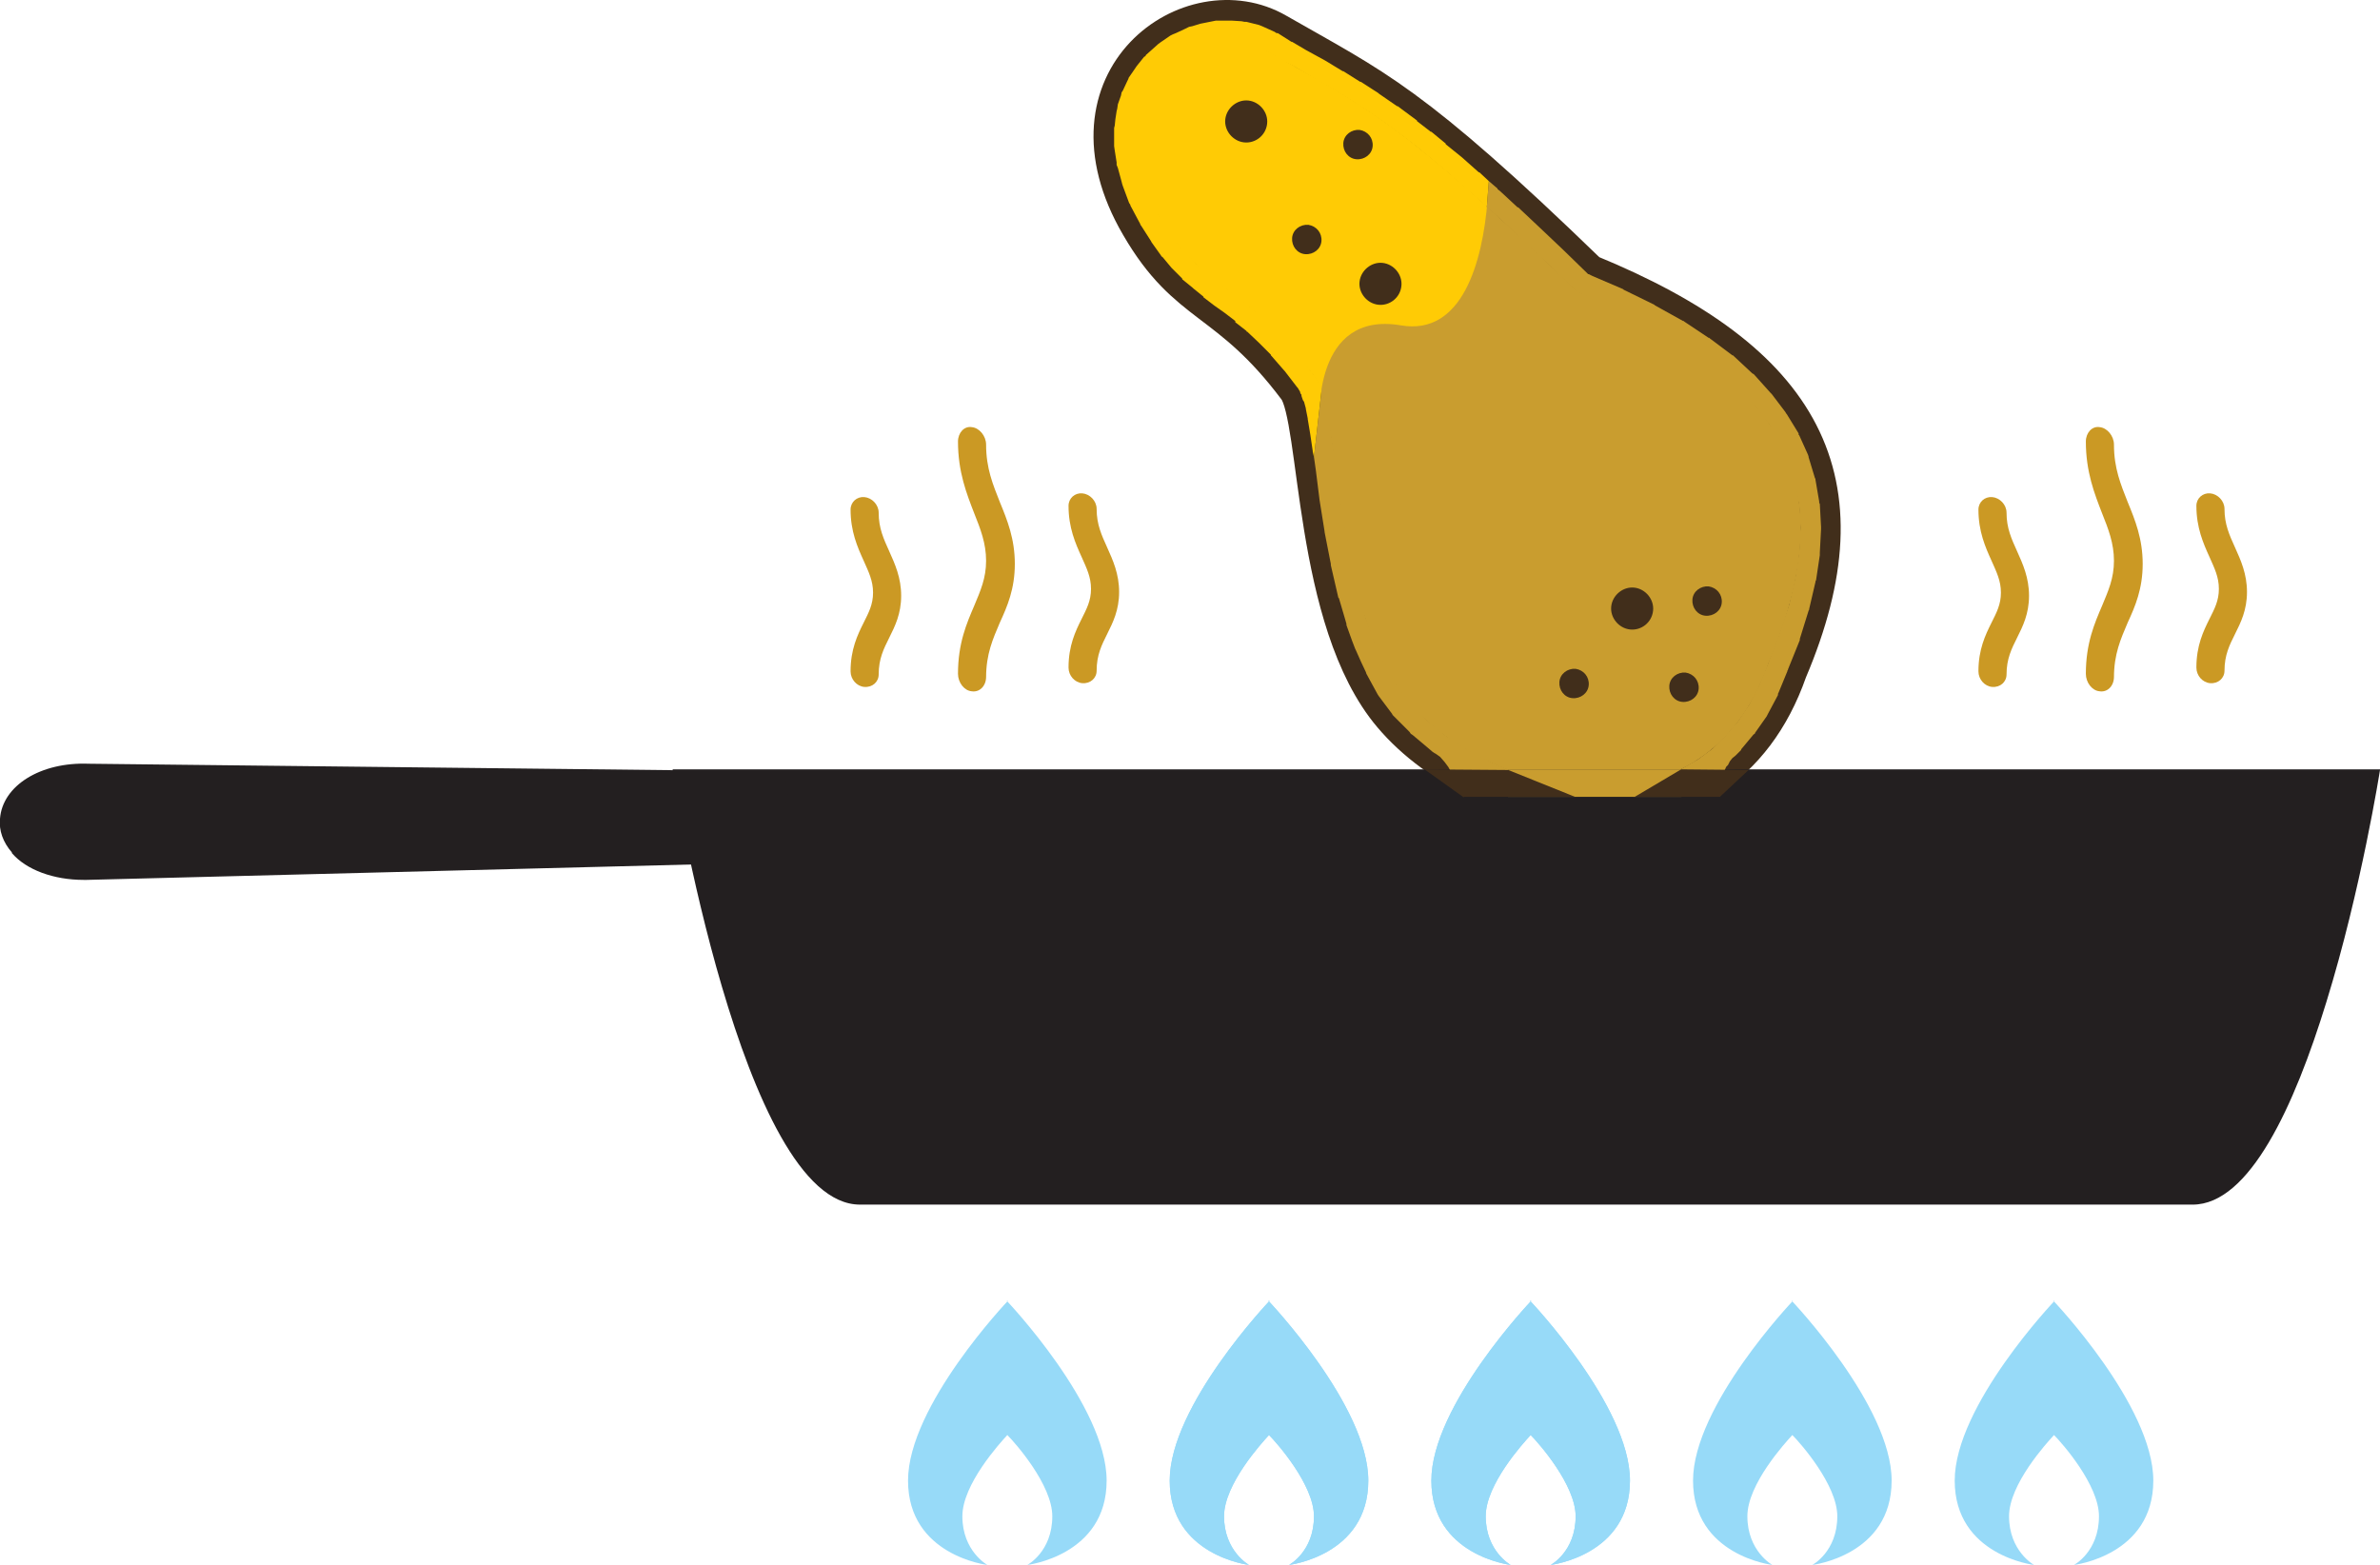 <?xml version="1.0" encoding="UTF-8"?> <svg xmlns="http://www.w3.org/2000/svg" xmlns:xlink="http://www.w3.org/1999/xlink" viewBox="0 0 38.11 25.06"><defs><style> .cls-1, .cls-2 { fill: none; } .cls-3 { clip-path: url(#clippath); } .cls-4, .cls-5 { fill: #ffcb05; } .cls-6 { fill: #97daf8; } .cls-7 { fill: #cb9924; } .cls-8, .cls-9 { fill: #c99d2f; } .cls-10 { fill: #231f20; } .cls-11, .cls-12 { fill: #412e1b; } .cls-2 { stroke: #412e1b; stroke-miterlimit: 10; stroke-width: .64px; } .cls-13 { clip-path: url(#clippath-1); } .cls-14 { clip-path: url(#clippath-4); } .cls-15 { clip-path: url(#clippath-3); } .cls-16 { clip-path: url(#clippath-2); } .cls-17 { clip-path: url(#clippath-5); } .cls-18 { mix-blend-mode: darken; } .cls-12, .cls-9, .cls-5 { fill-rule: evenodd; } .cls-19 { isolation: isolate; } </style><clipPath id="clippath"><rect class="cls-1" x="21.04" y="2.9" width="8.12" height="9.86"></rect></clipPath><clipPath id="clippath-1"><rect class="cls-1" x="21.04" y="2.9" width="8.12" height="9.86"></rect></clipPath><clipPath id="clippath-2"><rect class="cls-1" x="17.84" y=".33" width="6.01" height="7"></rect></clipPath><clipPath id="clippath-3"><rect class="cls-1" x="17.84" y=".33" width="6.01" height="7"></rect></clipPath><clipPath id="clippath-4"><rect class="cls-1" x="22.81" y="12.32" width="5.2" height=".45"></rect></clipPath><clipPath id="clippath-5"><rect class="cls-1" x="22.81" y="12.32" width="5.2" height=".45"></rect></clipPath></defs><g class="cls-19"><g id="Layer_2" data-name="Layer 2"><g id="Layer_1-2" data-name="Layer 1"><g><path class="cls-4" d="m18.26,3.6c.49.37,1.41,1.13,2.52,2.61.37.5,1.89,3,3.26,4.12,1.76,1.43,3.39,1.76,3.73.34.46-1.96-.64-4.65-2.33-6.28-2.85-2.76-4.48-3.71-5.93-4.06-.89-.22-2.48,2.33-1.24,3.27Z"></path><path class="cls-8" d="m25.44,4.39c-.62-.6-1.15-.96-1.62-1.19-.08,1.01-.41,2.18-1.39,2.01-1.41-.24-1.3,1.51-1.3,1.51.09,1.36.46,4.22,1.56,5.11,1.76,1.43,5.03,1.61,5.88-.96,1.38-4.52-.71-5.21-3.14-6.48Z"></path><path class="cls-2" d="m18.26,3.6c.77,1.33,1.41,1.13,2.52,2.61.37.5.24,3.72,1.52,5.23,1.46,1.73,5.21,2.47,6.32-.71,1.29-3.04.25-4.93-3.19-6.34-2.85-2.76-3.42-2.96-4.99-3.86-1.36-.79-3.54.74-2.18,3.07Z"></path><path class="cls-11" d="m28.5,11.64c-.01.13-.13.22-.26.21-.13-.01-.22-.13-.21-.26.01-.13.13-.22.26-.21.13.02.22.13.21.26Z"></path><path class="cls-11" d="m27.2,11.03c-.01.13-.13.22-.26.21-.13-.01-.22-.13-.21-.26.01-.13.13-.22.26-.21.13.02.22.13.21.26Z"></path><path class="cls-11" d="m21.98,2.34c-.01.13-.13.22-.26.21-.13-.01-.22-.13-.21-.26.01-.13.13-.22.26-.21.13.02.22.13.21.26Z"></path><path class="cls-11" d="m27.57,9.65c-.01.13-.13.22-.26.21-.13-.01-.22-.13-.21-.26.01-.13.13-.22.26-.21.13.02.22.13.21.26Z"></path><path class="cls-11" d="m25.44,10.97c-.01.13-.13.22-.26.21-.13-.01-.22-.13-.21-.26.01-.13.13-.22.26-.21.13.02.22.13.21.26Z"></path><path class="cls-11" d="m21.16,3.86c-.01.13-.13.22-.26.21-.13-.01-.22-.13-.21-.26.01-.13.13-.22.26-.21.13.02.22.13.21.26Z"></path><path class="cls-11" d="m26.47,9.78c-.02.19-.19.32-.37.3-.18-.02-.32-.19-.3-.37.02-.18.19-.32.37-.3.18.02.32.19.3.37Z"></path><path class="cls-11" d="m22.44,4.58c-.02.19-.19.32-.37.3-.18-.02-.32-.19-.3-.37.02-.18.19-.32.37-.3.18.02.32.19.3.37Z"></path><path class="cls-11" d="m20.29,1.98c-.02.19-.19.32-.37.3-.18-.02-.32-.19-.3-.37.02-.18.19-.32.37-.3.18.02.32.19.3.37Z"></path><path class="cls-10" d="m38.11,12.33s-.3,1.91-.86,3.72c-.51,1.66-1.23,3.24-2.14,3.24H13.77c-1.89,0-3-6.97-3-6.97h27.34Z"></path><path class="cls-10" d="m.19,13.65c-.14-.16-.21-.35-.19-.54.04-.53.65-.91,1.42-.88l10.87.12c.19,0,.34.17.33.37,0,.15-.09.29-.22.34h.36s0,0,0,0c.18,0,.33.16.34.36,0,.2-.14.37-.33.38l-11.38.29s-.04,0-.05,0c-.48,0-.92-.16-1.15-.43Z"></path><path class="cls-7" d="m35.62,10.74c0,.12-.1.21-.23.2-.12-.01-.22-.12-.22-.25,0-.35.11-.58.21-.78.08-.16.15-.29.15-.48s-.07-.33-.15-.51c-.1-.22-.21-.47-.21-.82,0-.12.1-.21.22-.2.12.01.23.12.23.25,0,.25.08.42.17.62.09.2.19.42.19.71s-.1.49-.19.67c-.09.18-.17.34-.17.59Z"></path><path class="cls-7" d="m32.13,10.8c0,.12-.1.21-.23.2-.12-.01-.22-.12-.22-.25,0-.35.11-.58.21-.78.08-.16.15-.29.15-.48s-.07-.33-.15-.51c-.1-.22-.21-.47-.21-.82,0-.12.1-.21.22-.2.12.01.23.12.23.25,0,.25.08.42.17.62.09.2.19.42.19.71s-.1.49-.19.67c-.09.18-.17.34-.17.59Z"></path><path class="cls-7" d="m33.85,10.84c0,.14-.1.25-.23.23-.12-.01-.22-.14-.22-.28,0-.49.14-.81.26-1.09.1-.24.19-.44.19-.72s-.09-.51-.19-.76c-.12-.31-.26-.66-.26-1.15,0-.14.1-.25.22-.23.12.01.23.14.23.28,0,.38.11.64.22.92.12.29.24.59.24.99s-.12.68-.24.94c-.11.26-.22.5-.22.88Z"></path><path class="cls-7" d="m17.56,10.74c0,.12-.1.21-.23.2-.12-.01-.22-.12-.22-.25,0-.35.11-.58.21-.78.08-.16.15-.29.15-.48s-.07-.33-.15-.51c-.1-.22-.21-.47-.21-.82,0-.12.1-.21.22-.2.12.01.23.12.23.25,0,.25.08.42.17.62.09.2.19.42.19.71s-.1.49-.19.67c-.09.18-.17.34-.17.59Z"></path><path class="cls-7" d="m14.07,10.8c0,.12-.1.21-.23.2-.12-.01-.22-.12-.22-.25,0-.35.11-.58.21-.78.08-.16.15-.29.15-.48s-.07-.33-.15-.51c-.1-.22-.21-.47-.21-.82,0-.12.1-.21.22-.2.12.01.23.12.23.25,0,.25.08.42.17.62.09.2.19.42.19.71s-.1.49-.19.67c-.09.18-.17.34-.17.59Z"></path><path class="cls-7" d="m15.79,10.84c0,.14-.1.25-.23.23-.12-.01-.22-.14-.22-.28,0-.49.14-.81.26-1.09.1-.24.19-.44.19-.72s-.09-.51-.19-.76c-.12-.31-.26-.66-.26-1.15,0-.14.1-.25.22-.23.12.01.23.14.23.28,0,.38.11.64.22.92.12.29.24.59.24.99s-.12.68-.24.94c-.11.26-.22.5-.22.88Z"></path><path class="cls-6" d="m16.14,20.83s-1.6,1.68-1.6,2.88,1.27,1.35,1.27,1.35c0,0-.4-.22-.4-.78,0-.51.6-1.17.72-1.3.13.13.72.8.72,1.3,0,.57-.4.78-.4.78,0,0,1.27-.15,1.27-1.35s-1.6-2.88-1.6-2.88Z"></path><path class="cls-6" d="m20.33,20.83s-1.6,1.68-1.6,2.88,1.27,1.35,1.27,1.35c0,0-.4-.22-.4-.78,0-.51.6-1.17.72-1.3.13.13.72.8.72,1.3,0,.57-.4.78-.4.78,0,0,1.27-.15,1.27-1.35s-1.6-2.88-1.6-2.88Z"></path><path class="cls-6" d="m24.52,20.83s-1.6,1.68-1.6,2.88,1.27,1.35,1.27,1.35c0,0-.4-.22-.4-.78,0-.51.6-1.17.72-1.3.13.13.72.8.72,1.3,0,.57-.4.78-.4.78,0,0,1.27-.15,1.27-1.35s-1.6-2.88-1.6-2.88Z"></path><path class="cls-6" d="m28.71,20.83s-1.6,1.68-1.6,2.88,1.27,1.35,1.27,1.35c0,0-.4-.22-.4-.78,0-.51.6-1.17.72-1.3.13.13.72.8.72,1.3,0,.57-.4.78-.4.78,0,0,1.27-.15,1.27-1.35s-1.6-2.88-1.6-2.88Z"></path><path class="cls-6" d="m20.33,20.83s-1.6,1.68-1.6,2.88,1.27,1.35,1.27,1.35c0,0-.4-.22-.4-.78,0-.51.6-1.17.72-1.3.13.13.72.8.72,1.3,0,.57-.4.78-.4.78,0,0,1.27-.15,1.27-1.35s-1.6-2.88-1.6-2.88Z"></path><path class="cls-6" d="m24.52,20.83s-1.6,1.68-1.6,2.88,1.27,1.35,1.27,1.35c0,0-.4-.22-.4-.78,0-.51.6-1.17.72-1.3.13.13.72.8.72,1.3,0,.57-.4.78-.4.78,0,0,1.27-.15,1.27-1.35s-1.6-2.88-1.6-2.88Z"></path><path class="cls-6" d="m32.9,20.83s-1.6,1.68-1.6,2.88,1.27,1.35,1.27,1.35c0,0-.4-.22-.4-.78,0-.51.6-1.17.72-1.3.13.13.72.8.72,1.3,0,.57-.4.78-.4.78,0,0,1.27-.15,1.27-1.35s-1.6-2.88-1.6-2.88Z"></path><g class="cls-18"><g class="cls-3"><g class="cls-13"><polygon class="cls-9" points="24.15 12.76 26.91 12.76 26.92 12.76 27.03 12.75 27.13 12.71 27.41 12.54 27.46 12.51 27.58 12.42 27.61 12.35 27.64 12.28 27.67 12.25 27.7 12.19 27.74 12.14 27.79 12.1 27.86 12.03 27.88 12.01 27.88 12 28.08 11.76 28.1 11.75 28.1 11.74 28.29 11.47 28.3 11.45 28.31 11.43 28.47 11.13 28.47 11.11 28.48 11.09 28.62 10.75 28.62 10.74 28.63 10.73 28.63 10.72 28.82 10.25 28.82 10.24 28.82 10.23 28.96 9.78 28.97 9.76 28.97 9.75 29.07 9.32 29.07 9.31 29.08 9.29 29.14 8.89 29.14 8.87 29.14 8.85 29.16 8.47 29.16 8.45 29.16 8.44 29.14 8.07 29.13 8.05 29.13 8.03 29.07 7.68 29.07 7.67 29.06 7.65 28.96 7.32 28.96 7.31 28.95 7.28 28.81 6.97 28.8 6.96 28.8 6.94 28.61 6.63 28.6 6.62 28.59 6.6 28.37 6.31 28.36 6.3 28.35 6.29 28.09 6 28.08 5.99 28.06 5.98 27.76 5.7 27.75 5.69 27.74 5.69 27.38 5.42 27.37 5.41 27.36 5.41 26.97 5.15 26.96 5.14 26.95 5.14 26.5 4.89 26.49 4.88 26.49 4.88 26 4.64 25.99 4.63 25.5 4.42 25.44 4.39 25.43 4.39 25.4 4.36 25.03 4 25.03 4 24.65 3.64 24.31 3.32 24.3 3.32 24.02 3.06 24.02 3.06 23.98 3.03 23.98 3.02 23.84 2.9 23.81 3.29 23.8 3.31 24.08 3.56 24.42 3.89 24.8 4.24 25.2 4.63 25.25 4.68 25.31 4.7 25.85 4.94 26.34 5.18 26.79 5.43 27.18 5.69 27.53 5.95 27.84 6.23 28.11 6.51 28.33 6.8 28.5 7.11 28.64 7.42 28.74 7.75 28.81 8.09 28.83 8.45 28.81 8.84 28.75 9.24 28.65 9.68 28.5 10.13 28.32 10.6 28.31 10.63 28.17 10.97 28.01 11.28 27.83 11.55 27.63 11.78 27.42 11.99 27.19 12.16 26.91 12.32 24.15 12.32 23.89 12.21 23.51 12.01 23.15 11.78 22.83 11.52 22.56 11.23 22.35 10.95 22.17 10.63 22.01 10.28 21.87 9.9 21.76 9.49 21.64 8.97 21.54 8.46 21.46 7.96 21.4 7.49 21.35 7.18 21.31 6.9 21.27 6.64 21.23 6.47 21.19 6.32 21.17 6.26 21.16 6.26 21.04 7.32 21.07 7.53 21.07 7.53 21.13 8.01 21.13 8.01 21.13 8.01 21.21 8.51 21.21 8.52 21.21 8.52 21.31 9.03 21.31 9.04 21.31 9.05 21.43 9.57 21.44 9.58 21.44 9.58 21.54 9.92 21.56 9.99 21.56 10.01 21.65 10.26 21.7 10.39 21.71 10.41 21.79 10.59 21.87 10.76 21.88 10.79 21.94 10.9 22.06 11.12 22.08 11.15 22.11 11.19 22.29 11.43 22.3 11.45 22.32 11.47 22.57 11.72 22.59 11.75 22.62 11.77 22.87 11.98 22.94 12.04 22.97 12.06 22.99 12.07 23.06 12.12 23.13 12.2 23.19 12.28 23.24 12.37 23.26 12.39 23.3 12.41 23.69 12.61 23.73 12.62 23.99 12.73 24.04 12.75 24.15 12.76"></polygon></g></g></g><g class="cls-18"><g class="cls-16"><g class="cls-15"><polygon class="cls-5" points="21.04 7.32 21.16 6.26 21.16 6.23 21.14 6.17 21.06 6.03 21.05 6.02 20.82 5.71 20.6 5.46 20.39 5.24 20.19 5.06 20 4.9 19.82 4.75 19.64 4.62 19.48 4.49 19.32 4.36 19.16 4.23 19.01 4.07 18.86 3.9 18.71 3.68 18.55 3.44 18.4 3.12 18.28 2.83 18.21 2.55 18.17 2.3 18.18 2.05 18.21 1.83 18.27 1.62 18.35 1.44 18.46 1.27 18.58 1.13 18.76 .96 18.96 .83 19.17 .74 19.4 .68 19.63 .66 19.85 .67 20.07 .73 20.28 .82 20.52 .96 20.75 1.08 21.05 1.26 21.33 1.42 21.61 1.59 21.89 1.77 22.18 1.97 22.49 2.2 22.71 2.37 22.94 2.56 23.19 2.77 23.46 3.01 23.76 3.27 23.8 3.31 23.81 3.29 23.84 2.9 23.69 2.76 23.68 2.76 23.41 2.52 23.41 2.52 23.15 2.31 23.15 2.3 22.92 2.11 22.91 2.11 22.91 2.11 22.69 1.94 22.69 1.93 22.69 1.93 22.38 1.7 22.37 1.7 22.08 1.5 22.07 1.49 21.79 1.31 21.79 1.31 21.78 1.31 21.51 1.14 21.5 1.14 21.22 .97 21.22 .97 20.91 .8 20.91 .8 20.69 .67 20.68 .67 20.46 .53 20.44 .53 20.41 .51 20.21 .42 20.16 .4 19.96 .35 19.93 .35 19.88 .34 19.72 .33 19.65 .33 19.6 .33 19.47 .33 19.37 .35 19.32 .36 19.22 .38 19.09 .42 19.04 .43 18.98 .46 18.83 .53 18.78 .55 18.74 .57 18.58 .68 18.54 .71 18.53 .72 18.35 .88 18.34 .9 18.32 .91 18.2 1.06 18.2 1.06 18.18 1.09 18.07 1.25 18.07 1.26 18.05 1.3 17.98 1.45 17.96 1.48 17.95 1.53 17.9 1.67 17.89 1.74 17.88 1.78 17.86 1.91 17.85 2.01 17.84 2.05 17.84 2.15 17.84 2.29 17.84 2.34 17.85 2.41 17.88 2.6 17.88 2.64 17.9 2.69 17.96 2.91 17.97 2.95 17.98 2.98 18.08 3.25 18.1 3.28 18.1 3.29 18.26 3.59 18.26 3.6 18.27 3.61 18.43 3.86 18.44 3.88 18.59 4.09 18.6 4.11 18.61 4.11 18.76 4.29 18.77 4.3 18.77 4.3 18.93 4.46 18.93 4.47 18.94 4.48 19.1 4.61 19.11 4.62 19.27 4.75 19.27 4.76 19.44 4.89 19.61 5.01 19.61 5.01 19.78 5.14 19.78 5.15 19.78 5.16 19.96 5.3 19.96 5.31 19.97 5.31 20.15 5.48 20.15 5.48 20.16 5.49 20.35 5.68 20.35 5.69 20.36 5.7 20.56 5.93 20.57 5.94 20.77 6.2 20.78 6.21 20.81 6.26 20.82 6.28 20.82 6.29 20.83 6.31 20.84 6.32 20.84 6.34 20.86 6.4 20.87 6.42 20.88 6.43 20.91 6.54 20.91 6.55 20.91 6.55 20.94 6.7 20.94 6.71 20.94 6.71 20.98 6.95 20.98 6.95 21.02 7.22 21.02 7.23 21.02 7.23 21.04 7.32"></polygon></g></g></g><g class="cls-18"><g class="cls-14"><g class="cls-17"><path class="cls-12" d="m23.44,12.76h1.78l-1.07-.43h-.03s-1.31-.01-1.31-.01h0s.63.45.63.45Zm2.71,0h1.39l.46-.43h0s-1.06-.01-1.06-.01h-.02s-.76.45-.76.45Z"></path></g></g></g></g></g></g></g></svg> 